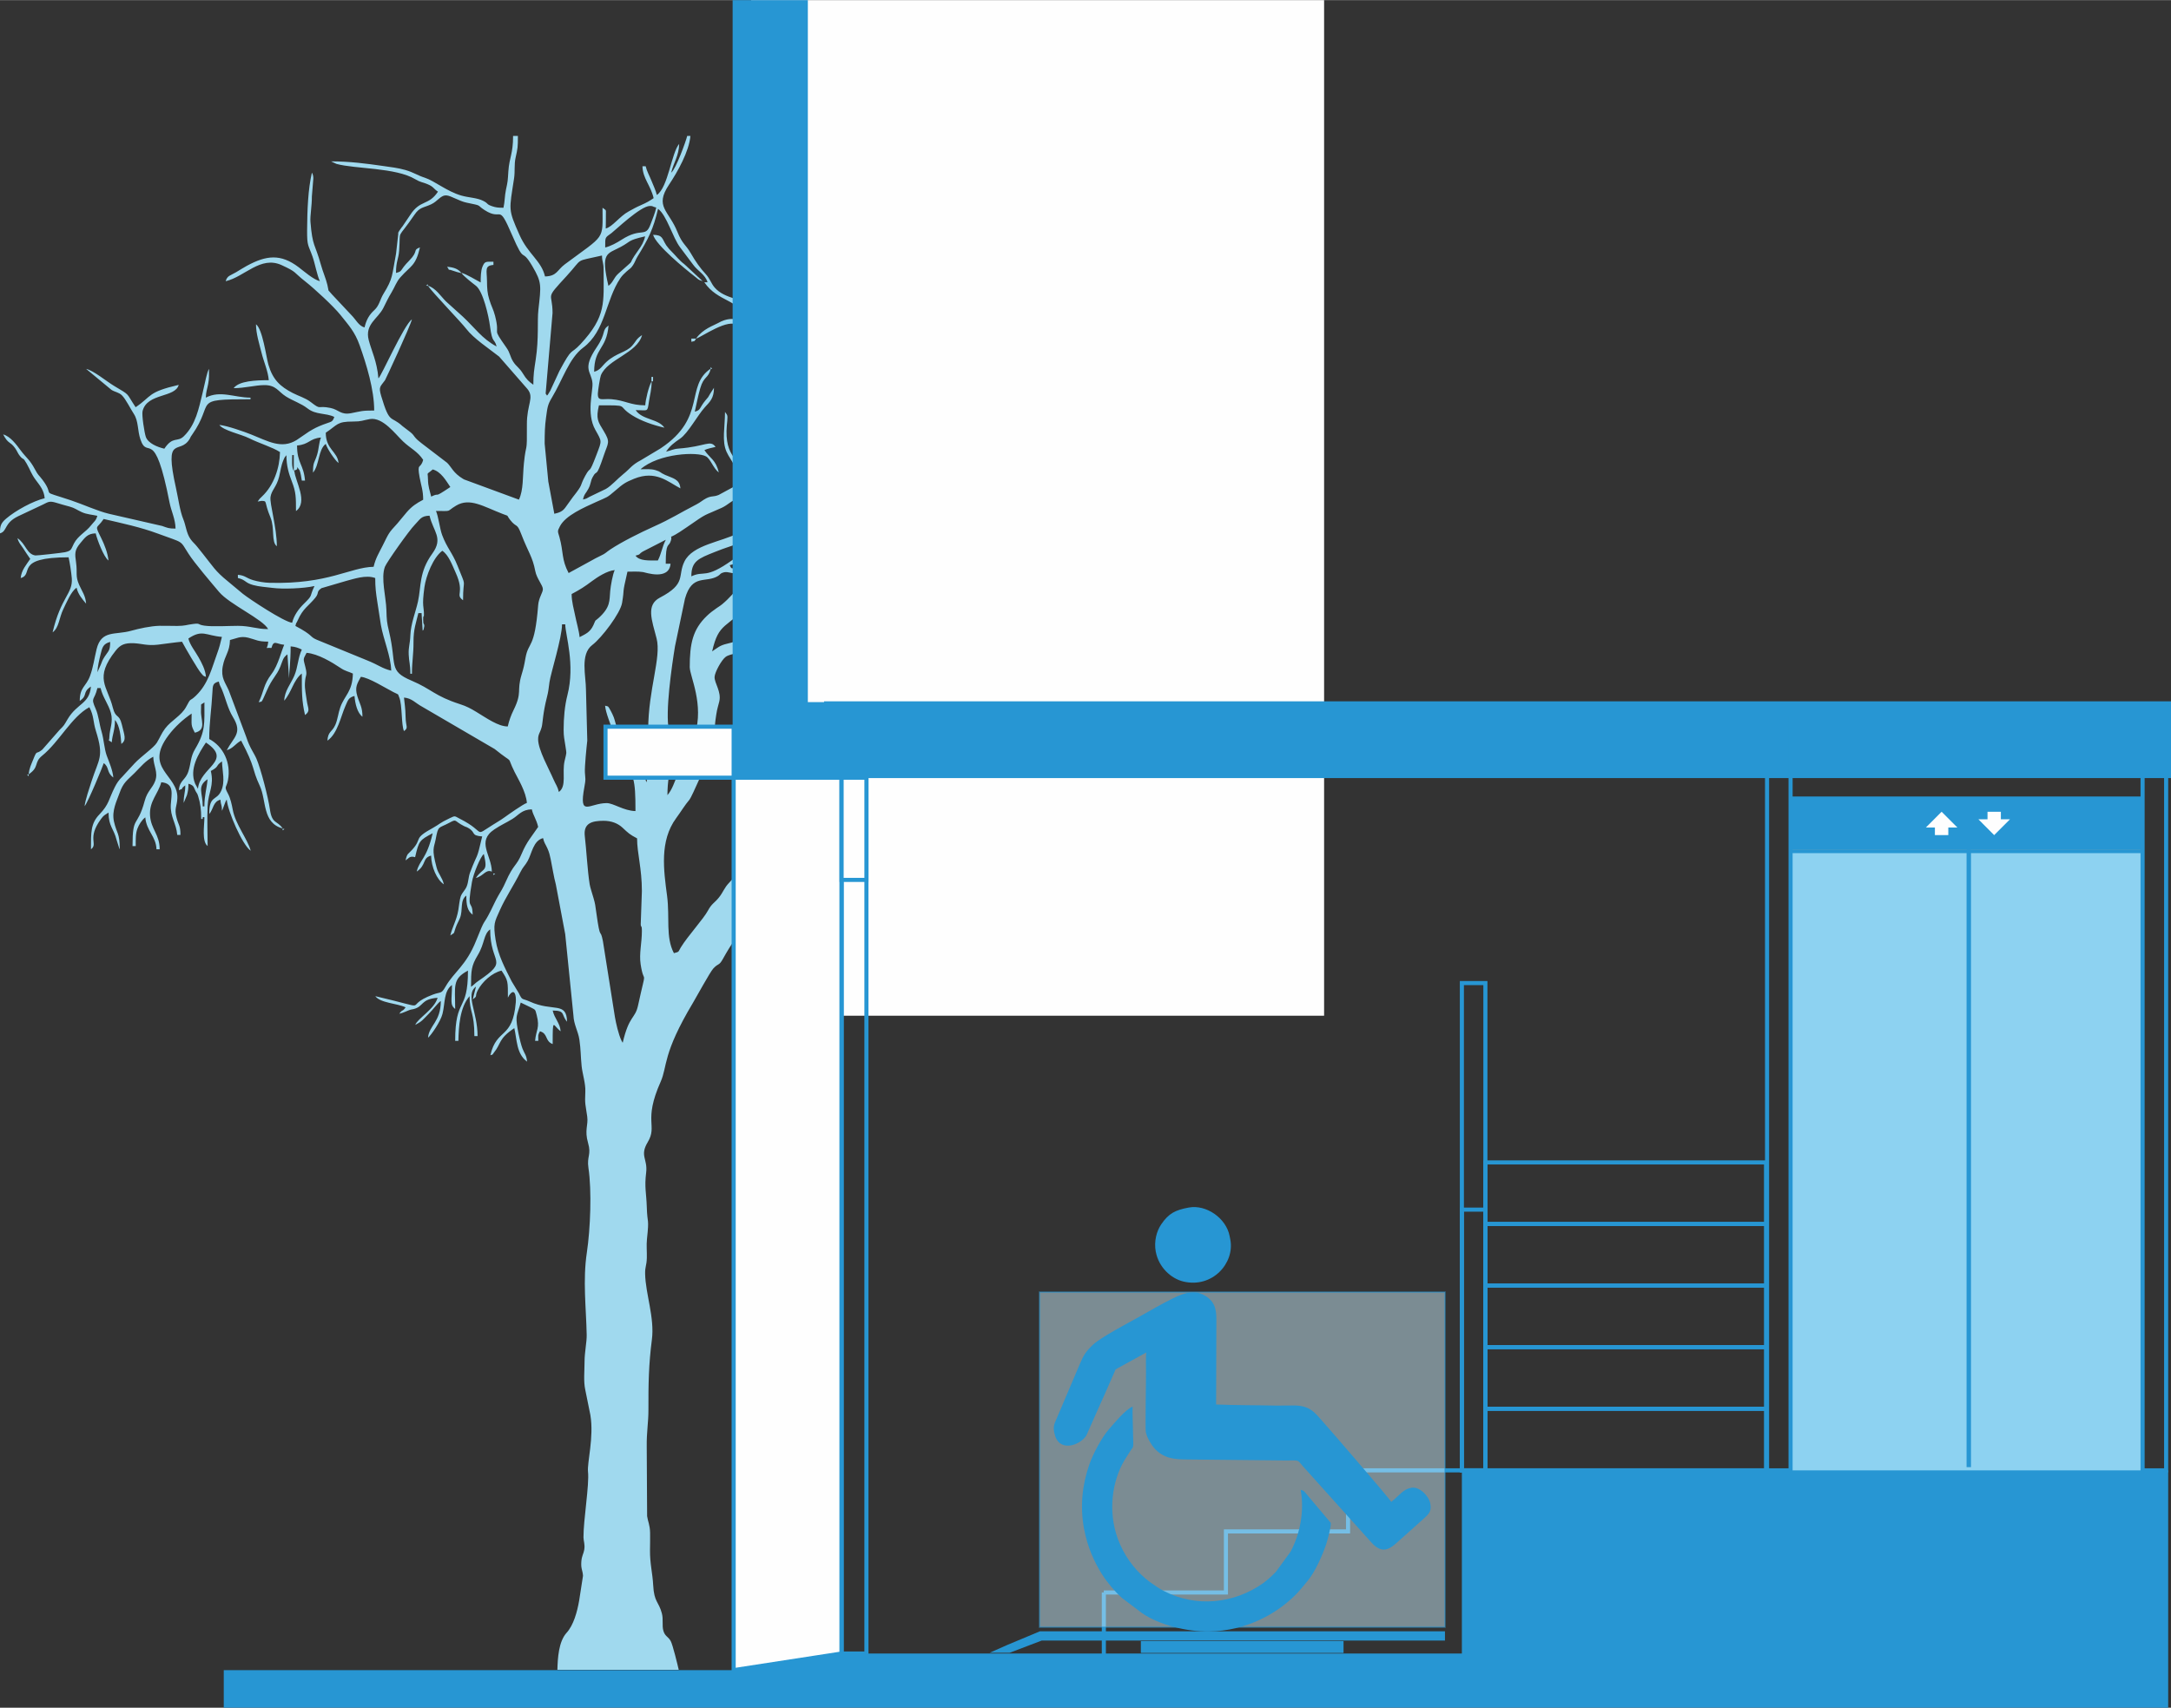 <?xml version="1.0" encoding="UTF-8"?>
<!DOCTYPE svg PUBLIC "-//W3C//DTD SVG 1.1//EN" "http://www.w3.org/Graphics/SVG/1.1/DTD/svg11.dtd">
<!-- Creator: CorelDRAW X5 -->
<svg xmlns="http://www.w3.org/2000/svg" xml:space="preserve" width="1252px" height="985px" style="shape-rendering:geometricPrecision; text-rendering:geometricPrecision; image-rendering:optimizeQuality; fill-rule:evenodd; clip-rule:evenodd"
viewBox="0 0 44689 35153"
 xmlns:xlink="http://www.w3.org/1999/xlink">
 <rect x="0" y="0" width="44689" height="35153" fill="#333333" stroke="none"/>
 <defs>
  <style type="text/css">
   <![CDATA[
    .str2 {stroke:#2796D3;stroke-width:32.127;stroke-opacity:0.49}
    .str1 {stroke:#2796D3;stroke-width:32.127}
    .str0 {stroke:#2796D3;stroke-width:84.323}
    .fil2 {fill:none}
    .fil1 {fill:#FEFEFE}
    .fil3 {fill:#2796D3}
    .fil4 {fill:#8DD2F1}
    .fil0 {fill:#A0D9EE}
    .fil5 {fill:#C6E9F8;fill-opacity:0.49}
   ]]>
  </style>
 </defs>
 <g id="Capa_x0020_1">
  <g id="_242273336">
   <g>
    <path class="fil0" d="M9795 20312l0 0zm-99 0c0,-338 5,-429 138,-651 149,-248 116,-430 256,-532 0,741 410,618 -248,1066 -72,49 -78,71 -146,117zm2728 -3418c163,0 295,54 387,139 126,117 146,140 303,223 0,304 99,616 99,1085l-22 632c-9,158 22,28 22,190 0,247 -59,462 -26,683 73,486 134,-11 -53,850 -61,281 -183,198 -316,768l-24 -42c-63,-130 -114,-362 -136,-488l-247 -1561c-60,-305 -49,38 -136,-587 -21,-148 -21,-177 -58,-303 -25,-86 -70,-222 -79,-282 -45,-276 -69,-734 -100,-989 -32,-267 144,-318 388,-318zm3681 296c334,-631 104,-577 723,-526 -122,181 -117,40 -353,271 -62,60 -304,237 -370,255zm-11898 -592l-33 0c0,-287 -125,-409 99,-559 -16,191 -66,331 -66,559zm-132 -362l-58 -106c-126,-300 68,-617 222,-847 565,378 -127,509 -164,953zm18636 -953c0,-216 23,-289 230,-427 53,199 427,277 197,756 -74,-49 -121,-102 -211,-151 -100,-54 -216,-52 -216,-178zm-4733 887c42,-62 779,-683 907,-770 195,-133 346,-293 577,-475 388,-307 149,-203 466,-389 278,-163 81,-62 518,-172 35,-9 123,-24 138,-26 220,-33 463,-42 610,-81 201,-53 320,-123 484,53 70,75 50,87 131,198 111,153 235,196 278,379 -160,77 -330,78 -546,112 -167,26 -650,250 -841,342 -45,22 -65,27 -114,50l-471 220c-191,122 -143,169 -437,220l-569 122c-184,34 -367,80 -543,115 -165,33 -419,98 -589,101zm-16105 -2038l18 -71 -18 71zm19885 -99c62,-93 119,-118 183,-211 146,-211 259,-445 573,-611 61,115 493,978 493,1052 0,145 -115,407 -174,516 -137,254 -220,96 -220,503 -190,-101 -139,-131 -296,-427 109,-29 365,-285 394,-394 -147,98 -249,311 -460,329 -53,-227 -317,-424 -493,-756zm-10156 986c0,145 17,199 36,328 28,191 27,124 -16,315 -56,245 48,517 -118,639 -26,-113 -62,-148 -108,-254 -96,-223 -319,-613 -319,-831 0,-112 42,-131 74,-254 22,-84 21,-276 108,-615 32,-123 33,-177 52,-309 26,-185 258,-910 258,-1188l66 0c5,231 207,824 45,1458 -55,215 -78,464 -78,711zm-9597 -1183l-18 71 18 -71zm14462 2366c0,-347 209,-386 366,-817 262,-721 394,-562 629,-818 65,-71 106,-165 174,-221 79,-66 400,-152 504,-187l1082 -365c188,-52 343,-124 599,-124 -170,728 144,346 -352,766 -75,63 -128,126 -198,196 -87,88 -97,94 -200,162 -132,88 -201,187 -414,342 -89,64 -165,92 -240,154 -82,68 -94,97 -192,170 -193,144 -505,350 -634,516 -347,442 -462,247 -855,297 -91,12 -267,87 -267,-72zm-14462 -2366c3,-114 40,-265 64,-363 36,-148 52,-222 199,-261 0,192 -41,186 -118,309 -41,65 -52,97 -74,156l-71 159zm296 -657l10 10c-1,-1 -13,-7 -10,-10zm17847 920c-289,0 -138,-430 -73,-500 74,-81 134,-68 255,-107 81,-26 187,-67 256,-105 317,-172 426,-183 791,-261 118,-25 220,-3 340,-21 115,-17 429,-147 566,41 -178,48 -472,422 -600,551 -322,326 -380,161 -853,298 -146,42 -187,24 -347,48 -117,17 -173,57 -337,57zm-12424 -2202c0,197 15,307 42,484l75 484c54,306 205,640 212,938 -192,-45 -250,-114 -507,-216l-1025 -420c-157,-66 -59,-83 -440,-284 34,-127 -2,-1 48,-116 108,-247 223,-294 360,-462 90,-110 13,-121 129,-200l508 -149c150,-38 408,-132 599,-59zm4207 1216c-10,-121 -68,-320 -90,-435 -30,-153 -74,-291 -74,-452 173,-91 269,-153 422,-268 106,-79 309,-212 465,-225 -42,88 -83,321 -93,432 -18,194 10,329 -236,552 -105,95 -43,6 -111,152 -68,144 -155,177 -282,244zm9137 -1742l10 10c-1,-1 -13,-7 -10,-10zm-7362 -263c-77,145 -91,288 -164,427 -190,0 -379,13 -460,-99 119,-32 53,-23 147,-83l478 -245zm0 0l0 0zm-4733 -592c352,0 198,21 416,-110 282,-169 558,17 966,174 140,54 57,5 145,118 139,178 135,47 230,295 145,378 231,459 289,762 30,155 156,291 156,370 0,72 -85,176 -97,330 -73,925 -199,736 -261,1087 -28,158 -38,203 -81,346 -103,341 19,355 -163,724 -55,112 -92,215 -121,340 -199,0 -437,-173 -651,-302 -115,-70 -201,-115 -335,-158 -522,-168 -578,-307 -996,-484 -485,-205 -295,-317 -463,-1016 -44,-182 -47,-230 -53,-440 -7,-262 -118,-654 -31,-886 34,-92 502,-753 614,-865 108,-108 125,-184 305,-188 76,328 290,459 57,780 -277,382 -226,673 -295,987 -47,215 -148,454 -157,698 -6,176 -41,234 -34,393 6,150 34,202 34,396l33 0c0,-257 33,-387 32,-658 -1,-262 53,-391 100,-591l66 0 22 362c15,-8 19,-27 20,-23l14 -70c0,-70 -23,-12 -23,-139 0,-148 15,14 16,-98 2,-169 -47,-157 10,-566 32,-231 182,-613 368,-749 129,86 201,287 274,449 198,436 -20,443 153,570 0,-505 84,-213 -113,-709 -109,-275 -217,-364 -318,-635 -48,-127 -77,-390 -128,-497zm6212 460c-336,178 -927,235 -1096,580 -147,300 49,455 -505,744 -288,151 -169,455 -69,838 103,394 -172,1051 -172,1880 0,341 3,164 46,350 24,105 -2,137 -10,243 -7,88 4,167 -11,254 -14,85 -48,122 -58,238 -4,-7 -9,-27 -10,-22l-68 -195c-150,-395 -307,-225 -550,-962 -28,-86 -29,-128 -74,-222 -4,-9 -18,-35 -22,-44 -3,-7 -7,-15 -11,-22 -65,-113 -40,-90 -119,-111 13,152 118,391 161,529 75,239 32,326 167,523 266,390 297,435 297,1117 -242,-5 -453,-164 -592,-164 -357,0 -577,305 -460,-329 33,-180 20,-152 11,-301 -7,-124 34,-523 49,-656l-27 -1048c0,-281 -124,-729 129,-920 198,-150 578,-655 614,-865 58,-345 -11,-124 111,-645 106,0 217,-8 321,8 47,7 537,180 566,-172l-99 0c0,-470 63,-328 106,-475 51,-176 -136,47 327,-276 454,-316 324,-219 718,-399 140,-64 205,-161 361,-198 50,214 -33,427 -33,723zm4470 -756l0 0zm-3517 624c49,-102 23,-118 47,-249l150 -770c218,0 347,-87 493,-164 40,482 98,240 -132,558 -55,77 -89,156 -149,245 -85,126 -258,368 -409,380zm-1939 2892c0,179 299,762 104,1386 -168,537 -243,544 -358,826 -56,137 -109,307 -206,418 0,-564 175,-686 30,-1345 -79,-358 59,-1311 126,-1721l205 -978c147,-522 431,-313 682,-469 53,-33 39,-55 120,-74 169,-40 245,188 579,-310 -176,47 -138,230 -362,230 -93,0 -61,-14 -99,-66 130,-30 115,-42 213,-116 164,-124 165,-171 295,-362 71,-103 84,-115 84,-278 -41,47 -12,0 -51,80 -131,264 -185,355 -484,568 -571,408 -576,208 -846,337 0,-312 144,-367 484,-502 466,-186 276,-57 667,-319 0,-157 -97,-588 97,-921 69,-118 333,-196 527,-196l-225 1155c-79,486 -89,554 -308,744l-235 225c-113,129 -231,272 -370,386 -52,43 -67,46 -116,82 -75,54 -133,94 -201,160 -292,280 -353,571 -353,1061zm-5390 -3878c0,-158 -44,-73 99,-197 169,45 274,231 362,362 -386,259 -181,95 -394,197 -29,-124 -66,-206 -66,-362zm-2761 -164c-49,-78 -33,-236 -33,-329l33 0 0 329zm10715 2169c-86,20 -97,30 -164,66 13,-153 81,-154 172,-255 173,-191 458,-575 518,-830 -93,63 -369,518 -534,682 -90,89 -220,198 -271,320 -61,144 -50,337 -148,477 0,-410 131,-657 131,-1019 -107,79 -38,-11 -81,149l-149 607c0,-52 5,-106 -7,-157 -17,-71 -20,-61 -59,-106 0,327 37,461 74,752 27,215 38,128 -78,295l-160 268c-222,0 -215,-34 -374,-53 -67,-8 -440,138 -671,191 -147,34 -189,81 -303,157 141,-607 273,-453 880,-1059 116,-116 111,-172 212,-281 270,-290 269,-266 288,-698 8,-189 69,-223 190,-303 389,-253 208,-112 525,-429 450,-449 423,-143 771,-708 175,-285 221,-277 513,-473 103,-69 202,-127 236,-257 -80,54 -110,96 -203,158 -84,57 -148,102 -238,156 -178,109 -304,168 -403,353 -70,130 -132,231 -253,306 -482,300 -385,300 -546,407 59,-255 355,-575 504,-811 63,-100 42,14 55,-142 -151,101 -112,223 -263,263 0,-175 -30,-184 -33,-329 185,-49 254,-243 409,-347l433 -323c198,-129 238,-217 399,-357 94,-82 346,-277 469,-287 0,473 -73,1010 81,1464 281,831 36,641 -85,1226 -74,357 15,577 -126,860 -112,226 -251,417 -350,669 -81,206 -148,718 -210,842l-203 290c-57,89 -159,212 -233,293 -49,55 -77,84 -117,146 -190,296 -407,430 -585,697 -81,122 -117,209 -196,330 -83,126 -130,185 -200,326 -64,129 -116,231 -175,350 -109,219 -134,541 -280,739 -171,232 -211,443 -324,728 -137,346 -337,701 -587,958 -111,114 -122,193 -216,310 -92,115 -146,121 -225,268 -90,170 -416,525 -558,757 -62,102 -24,88 -143,120 -174,-329 -83,-738 -140,-1174 -70,-531 -160,-1135 187,-1606 98,-133 174,-263 275,-382 45,-53 387,-833 407,-907 24,-87 21,-177 47,-281 104,-407 42,-224 96,-562 21,-135 37,-163 62,-269 47,-202 -100,-374 -97,-504 3,-96 143,-351 228,-414 102,-76 347,-74 501,-157 271,-146 212,-55 507,-25 251,26 311,92 494,163 253,98 308,75 555,70 -124,-169 -418,-71 -559,-263 112,-3 487,-80 570,-120 145,-70 247,-268 318,-406 88,-173 158,-288 339,-385 142,-76 371,-132 417,-306 -193,45 -245,180 -460,230 129,-176 360,-282 390,-563 54,-497 202,-367 234,-752 -5,6 -12,8 -14,18l-244 479c-127,303 40,269 -243,546 -130,128 -297,245 -385,403 -432,770 -335,558 -874,704 -83,22 -236,100 -310,26 -62,-62 -31,2 30,-101 277,-472 140,-456 264,-730 42,-93 61,-195 109,-285 83,-157 95,-66 188,-206zm-394 -2334c62,-264 149,-436 244,-676 49,-123 91,-208 137,-323 306,-775 78,-998 606,-1043 112,-9 140,-24 170,7 47,47 59,315 59,425 0,176 -186,302 -288,403 -54,54 -141,129 -177,184 -51,77 -68,157 -108,254 -97,234 -356,746 -644,770zm592 -2071c-35,-151 -23,-377 18,-573 39,-188 132,-336 146,-511 285,66 460,271 460,592 -112,30 -228,156 -321,238l-303 255zm-4569 -2202c3,149 33,131 33,296 0,671 60,954 -475,1529 -223,239 -154,32 -434,552l-189 408c-88,152 -61,83 -85,75 -21,-45 -6,6 -7,-53l139 -1623c0,-446 -173,-258 290,-761 359,-391 140,-285 729,-422zm4339 1085c0,539 99,508 99,723 0,149 -69,107 -65,592 2,230 -119,649 -188,831l-266 589c-52,93 3,63 -105,92 -63,-272 -420,-500 -531,-850 -80,-251 4,-210 -160,-531 -90,-175 -190,-623 -175,-851 8,-131 42,-131 45,-299 12,-664 335,-485 630,-751 93,-84 244,-309 257,-466 104,28 357,234 443,314 183,170 17,218 17,607zm-2136 -493l0 0zm0 0l-33 -33 33 33zm-263 1118c99,-23 678,-440 855,-263 28,28 21,613 67,820 56,251 155,337 242,744 52,245 312,784 470,976 102,123 108,174 108,385 -176,15 -365,94 -526,131l0 -493c-242,177 59,431 -230,624 -10,-448 -372,-395 -363,-1019 1,-83 10,-145 16,-216 9,-119 1,-109 -47,-178 0,318 -69,595 32,822 46,103 113,180 165,295 53,117 99,196 99,361l-426 231c-114,46 -145,12 -258,70 -74,38 -116,82 -202,126 -348,179 -510,291 -887,460 -258,116 -642,306 -882,465 -95,63 -93,81 -199,130 -91,43 -123,62 -215,113l-446 244c-150,-283 -103,-429 -188,-736 -35,-126 -50,-115 10,-229 116,-221 491,-383 751,-501 233,-105 208,-77 391,-234 148,-127 194,-165 383,-241 447,-180 691,59 954,198 -16,-194 -157,-207 -314,-277 -115,-51 -80,-63 -197,-98 -100,-30 -196,-19 -310,-19 381,-331 1173,-365 1349,-264 95,55 149,247 262,330 -62,-266 -181,-288 -296,-460 65,-31 152,-47 230,-66 -113,-154 -201,-8 -755,34 -123,9 -155,39 -264,64 82,-123 165,-183 290,-269 163,-112 357,-478 507,-643 106,-117 189,-187 189,-403l-77 120c-55,97 -29,56 -95,135 -135,163 -93,203 -223,237 40,-173 62,-304 112,-480 74,-261 168,-196 217,-407 -536,359 -75,1003 -1025,1637 -6,4 -14,9 -20,13l-391 234c-199,105 -217,170 -367,290 -118,95 -241,237 -355,303l-333 160c-72,37 -52,38 -139,58 29,-125 55,-116 110,-219 56,-105 42,-153 88,-240 100,-190 57,68 233,-457 85,-253 139,-258 -6,-496 -118,-194 -162,-248 -97,-527 661,0 348,-5 683,205 186,117 426,200 665,256 -125,-187 -454,-156 -592,-362 264,0 239,51 275,-186 19,-130 54,-231 54,-406 -58,92 -129,391 -131,493 -307,0 -413,-102 -696,-126 -188,-16 -287,53 -280,-120 2,-60 45,-331 62,-372 138,-336 747,-450 848,-828 -130,87 -113,116 -206,221 -120,135 -321,145 -525,329 -90,81 -128,172 -255,205 0,-499 254,-451 296,-953 -151,111 -38,143 -243,447 -313,464 -107,493 -88,741 13,166 -130,623 58,959 138,247 138,216 30,501 -180,473 -108,209 -239,451 -125,232 -22,143 -254,436l-151 210c-57,80 -117,106 -229,132l-124 -665 -75 -780c0,-213 4,-365 28,-533 28,-199 29,-261 118,-408 220,-362 355,-816 644,-1032 467,-348 459,-975 769,-1433 35,-52 81,-96 126,-136 77,-70 82,-54 133,-130 38,-56 56,-116 90,-173 228,-372 328,-569 426,-988 180,132 302,594 455,794l268 357c90,126 250,201 296,361l-66 0c274,409 746,361 774,706 16,197 -123,-77 -493,134 -94,53 -304,117 -446,310zm-4832 -1348c46,69 225,206 297,262 147,113 262,619 289,828 49,380 88,239 137,422 -301,-159 -455,-392 -698,-617l-346 -312c-108,-108 -216,-280 -370,-321 92,137 686,752 789,887 151,198 462,402 677,571l582 667c148,180 -14,309 -11,733 5,650 -14,332 -61,794 -28,276 -7,551 -103,751l-1129 -416c-6,-3 -15,-8 -21,-12 -203,-122 -236,-240 -327,-330l-522 -399c-57,-50 -73,-53 -123,-107 -52,-57 -40,-65 -108,-122l-167 -128c-245,-226 -260,-24 -437,-617 -60,-200 -18,-192 78,-328 12,-17 520,-1108 554,-1254 -170,124 -631,1173 -690,1216 -30,-356 -143,-565 -200,-789 -83,-324 187,-436 300,-657 58,-114 100,-209 170,-323 67,-111 99,-218 182,-311 216,-244 313,-227 403,-616 -159,58 -17,65 -221,272 -215,218 -122,214 -272,254 0,-243 52,-280 65,-461 33,-477 -61,-185 315,-737 109,-160 179,-139 344,-215 139,-64 194,-193 318,-183 90,7 260,117 407,148 346,72 194,37 373,153 379,245 270,-175 568,516 274,636 176,231 415,637 201,341 182,397 126,903 -26,227 13,577 -56,1029 -30,199 -48,291 -48,511 -91,-61 -145,-116 -208,-220 -86,-142 -138,-147 -206,-254 -65,-101 -62,-179 -139,-288 -323,-459 -118,-198 -234,-653 -35,-139 -79,-201 -120,-340 -40,-132 -45,-218 -47,-382 -2,-220 -56,-313 133,-329l0 -66c-157,0 -178,-13 -226,102 -34,83 -37,210 -37,325 -96,-51 -302,-176 -394,-197zm3024 263c-162,-696 -30,-649 252,-800 226,-121 131,-132 504,-219 -27,117 -75,196 -141,287 -282,390 22,93 -409,479 -101,90 -104,179 -206,254zm-66 -789c0,-222 -8,-196 130,-297 70,-51 597,-558 790,-558 75,0 38,11 131,33 -29,124 -69,214 -117,343 -108,292 -182,51 -600,321 -93,60 -223,132 -335,158zm-6409 4601c8,-3 19,-21 22,-13l40 -20c24,-5 -28,-103 55,17 15,22 44,176 47,214l66 0c-28,-338 -164,-353 -164,-723 253,-21 254,-144 493,-164 -41,86 -43,229 -79,349 -54,180 -86,143 -86,374 134,-154 105,-476 263,-592 24,91 188,339 263,394 -20,-238 -263,-278 -263,-624 251,-168 227,-230 559,-230 187,0 188,-23 349,-51 267,-45 523,309 685,462 152,144 295,201 412,377 -55,208 -132,40 -72,366 32,175 72,260 72,456 -139,73 -233,135 -337,255l-194 233c-186,202 -171,192 -302,454 -78,156 -145,258 -187,438 -489,11 -931,361 -2138,330 -115,-3 -239,-25 -340,-54 -150,-44 -162,-98 -316,-111l0 66c164,38 142,98 315,145 128,35 260,40 402,59 204,27 637,13 860,-39 -115,239 -17,168 -222,369 -100,98 -203,236 -238,387 -164,-14 -885,-492 -1015,-596 -114,-91 -190,-162 -305,-254 -269,-217 -309,-309 -517,-568 -46,-57 -66,-82 -117,-146 -55,-70 -91,-91 -138,-158 -86,-122 -95,-280 -149,-410 -69,-165 -105,-438 -150,-639 -253,-1134 76,-670 281,-1013 34,-57 -2,-12 48,-83 489,-692 -33,-734 1205,-734l0 -33c-328,0 -623,-157 -920,0 3,-120 25,-160 48,-281 22,-117 18,-184 18,-311 -46,73 -77,267 -132,493 -79,321 -140,654 -387,894 -136,132 -222,-11 -401,256 -137,-32 -334,-109 -381,-243 -28,-80 -87,-449 -67,-531 93,-376 672,-270 744,-540 -653,152 -545,231 -887,460 -210,-314 -94,-229 -447,-441 -154,-93 -417,-312 -572,-348l522 432c72,46 152,49 216,113 80,80 177,280 244,381 98,149 74,342 135,523 151,451 285,-310 601,1305 36,181 119,334 123,534 -142,0 -164,-15 -275,-54l-1096 -251c-242,-58 -527,-192 -776,-275 -700,-233 -310,-51 -593,-426 -80,-106 -85,-83 -152,-210 -109,-206 -174,-232 -296,-394 -84,-112 -210,-289 -361,-329 110,208 137,133 245,281 48,67 54,107 100,163 84,102 54,7 139,157 78,137 91,207 188,338 83,112 170,211 183,375 -236,55 -599,253 -795,421 -108,93 -126,150 -126,302 155,-42 78,-207 372,-351l514 -242c111,-57 137,-77 268,-38 113,34 152,46 284,81 103,28 147,68 248,114 105,47 206,49 319,75 -28,103 -67,116 -131,198 -107,137 -267,210 -351,372 -63,122 -46,148 -183,179 -64,14 -580,71 -611,67 -180,-27 -196,-241 -368,-356 25,95 64,130 118,210 28,42 38,58 65,100l80 117c-74,111 -184,232 -197,394 285,-76 -145,-427 986,-427 24,102 57,320 66,431 24,319 -224,383 -395,1114 134,-98 133,-296 218,-472 68,-140 158,-363 275,-448 32,138 117,236 197,329 -14,-169 -82,-248 -142,-384 -85,-191 -34,-242 -65,-463 -26,-182 -32,-255 84,-394 101,-121 151,-202 320,-206 29,126 165,487 263,559 -13,-151 -83,-327 -143,-449 -151,-308 -104,-184 44,-406 386,90 761,169 1113,300 552,205 447,123 635,417 120,188 466,593 628,785 216,256 903,562 1010,765 -245,0 -365,-67 -623,-67 -186,0 -520,21 -689,-4 -162,-24 -69,-55 -236,-34 -149,19 -152,38 -324,40 -120,1 -245,-6 -364,-3 -189,5 -416,56 -587,103 -327,91 -610,-21 -708,377 -48,197 -70,376 -136,554 -82,221 -211,227 -211,512 175,-117 42,-170 230,-296 -30,362 -283,341 -479,671 -78,131 -64,121 -169,225l-353 403c-137,114 -101,-14 -188,206 -36,91 -82,177 -92,302 224,-150 102,-242 276,-382 353,-285 609,-806 973,-999 97,184 72,290 135,490 169,538 62,565 -90,1034 -41,127 -134,400 -143,514 71,-82 384,-843 394,-887 121,89 52,189 197,296 -13,-153 -88,-320 -137,-454 -48,-132 -59,-335 -104,-487 -49,-164 -61,-333 -122,-472 -111,-251 -28,-157 35,-428l66 0c46,196 161,327 212,512 52,188 -27,328 -31,493 -2,115 -46,42 49,112 14,-172 66,-250 66,-460 103,119 120,355 131,493 113,-83 63,-176 9,-404 -54,-226 -126,-109 -184,-342 -110,-447 -396,-603 60,-1176 90,-113 176,-161 376,-151 171,9 268,55 490,30 130,-15 364,-50 498,-61 56,107 334,588 398,654 47,49 20,42 95,69 -12,-149 -89,-290 -154,-405 -68,-121 -178,-255 -208,-384 289,-193 354,-61 690,-33 -27,117 -57,232 -95,333 -116,314 -180,625 -439,876 -141,137 -93,22 -200,227 -99,187 -307,280 -436,451 -75,100 -104,185 -169,291 -66,107 -327,283 -460,427l-252 274c-70,68 -111,129 -152,210 -132,259 -114,353 -320,567 -179,186 -172,371 -172,716 153,-112 -89,-218 203,-619 62,-86 75,-81 159,-137 0,286 106,327 164,559l55 175c2,5 6,15 11,22 0,-348 -62,-317 -119,-572 -50,-224 60,-427 114,-583 78,-224 158,-263 309,-414 133,-133 221,-249 386,-337 4,193 105,319 40,498 -57,155 -160,203 -216,410 -155,571 -251,279 -251,932l66 0c0,-144 -4,-256 35,-359 31,-83 94,-182 162,-232 23,281 224,395 230,657l66 0c0,-307 -178,-409 -198,-692 -21,-295 166,-446 231,-688 282,23 207,257 196,461 -14,251 113,384 133,624l66 0c0,-197 -38,-194 -79,-349 -54,-200 9,-237 15,-409 18,-482 -699,-608 -181,-1295 130,-173 303,-330 475,-446 0,237 -20,232 66,394 249,-58 116,-264 127,-462 10,-167 -24,-94 70,-162 0,433 24,599 -191,959 -97,162 -82,279 -137,455 -61,196 -180,179 -198,393 129,-47 4,-5 132,-99 0,167 -33,179 -33,362l68 -162c21,-79 30,-125 30,-233 135,36 102,86 169,187 4,6 14,13 32,72 43,140 62,263 62,464 67,21 -7,-55 66,-33 0,165 -58,501 66,592 0,-264 -13,-562 0,-822 15,-300 138,-413 66,-723 185,-98 87,-101 230,-197 5,202 71,413 -17,607 -97,212 -246,82 -246,477 89,-102 76,-255 230,-296 11,128 30,86 33,230 4,-7 9,-27 10,-23l54 -143c29,-67 8,-27 34,-65 20,240 323,938 493,1052 -65,-244 -312,-536 -370,-846 -19,-102 -46,-233 -99,-331 -87,-161 -31,-110 1,-276 67,-355 -95,-694 -386,-847 0,-335 48,-618 65,-954 8,-154 8,-196 132,-229 22,93 35,93 65,165 80,195 119,390 225,564 205,333 18,412 -126,684 130,-35 178,-135 296,-197 308,581 208,555 384,931 142,306 48,764 471,877 -114,-170 -219,-84 -263,-395 -35,-245 -188,-835 -276,-1039 -55,-127 -138,-222 -210,-447l-359 -956c-71,-166 -169,-261 -126,-498 43,-236 143,-292 149,-544 126,-29 215,-89 378,-47 171,44 188,80 410,80 -15,180 -89,118 66,131 47,-177 99,-79 263,-66 -55,115 -124,420 -258,597 -176,233 -151,343 -268,586 75,-27 41,50 164,-231 120,-275 203,-307 283,-506 51,-126 50,-180 145,-249l33 493c0,-113 33,-327 33,-657 101,8 158,31 230,66 -81,170 -79,360 -154,537 -71,166 -203,315 -208,515 72,-83 125,-194 171,-290 43,-91 107,-207 191,-269 0,366 -3,559 66,855 118,-87 57,-138 36,-298 -17,-132 -44,-229 -38,-358 9,-199 58,-137 8,-337 -43,-174 -50,-145 26,-288 237,20 520,192 704,315 96,64 156,68 249,112 -8,374 -170,445 -259,694 -42,116 -55,254 -101,359 -70,160 -149,127 -165,328 211,-141 281,-513 371,-713 55,-122 61,-173 187,-207 14,163 59,350 164,427 0,-201 -57,-263 -105,-422 -57,-187 -2,-259 72,-399 166,14 511,234 671,315 125,64 82,21 120,110 63,150 40,573 97,692 99,-72 36,-85 33,-294 -3,-187 -21,-256 -33,-396 165,14 233,113 372,187l1494 872c438,353 220,89 412,475 70,141 233,401 252,635 -70,19 -387,243 -460,296 -82,59 -146,95 -240,154 -412,257 -122,158 -680,-124 -114,-58 -89,-68 -208,-12 -214,101 -219,130 -336,194 -432,237 -217,210 -435,453 -90,100 -103,68 -139,222 73,-49 78,-82 160,-75l37 9c79,-339 89,-349 362,-493 -125,537 -272,547 -329,789 205,-137 110,-279 296,-329 5,237 118,495 263,592 -34,-146 -115,-213 -149,-344 -107,-401 -55,-397 -20,-581 56,-296 51,-218 282,-343 161,-86 88,-39 299,67 53,27 38,10 91,41 165,94 42,154 286,174 -124,534 -83,301 -248,738 -39,102 -31,191 -71,291 -33,81 -93,124 -123,205 -22,61 -38,213 -49,279 -36,216 -124,347 -165,525 108,-72 61,-26 108,-155 30,-85 60,-129 91,-205 65,-163 -5,-362 130,-461 0,191 21,313 131,394 -8,-347 -128,-20 -15,-672 29,-168 175,-526 245,-577 91,389 -10,263 -164,493 166,-44 200,-185 329,-131 -8,-347 -322,-619 51,-869 140,-94 244,-136 375,-217 128,-79 188,-191 396,-196 32,136 94,200 131,362 -129,193 -236,304 -338,550 -113,271 -163,202 -333,587 -57,129 -90,177 -149,278 -57,99 -98,194 -154,306 -178,353 -96,100 -302,618 -208,522 -456,643 -630,948 -91,159 -91,101 -262,165 -675,255 74,325 -1184,32 106,144 449,146 624,230 -77,105 -55,27 -131,132 92,-21 126,-46 193,-70 8,-3 16,-6 24,-9 8,-3 17,-5 26,-7l55 -11c213,-56 139,-203 491,-232 -63,235 -412,425 -460,559 146,-77 157,-108 271,-222 104,-103 191,-229 255,-271 0,432 -242,502 -263,756 60,-44 260,-336 298,-491 56,-226 24,-468 195,-594 0,311 -49,409 66,493 0,-472 -65,-615 263,-789 0,873 -263,533 -263,1446l66 0c6,-292 29,-689 230,-920 0,346 99,320 99,822l66 0c0,-502 -259,-853 -33,-1019 -21,90 -45,173 -66,263 116,-85 29,-46 105,-191 91,-172 292,-356 487,-401 139,207 131,226 131,559 5,-7 10,-29 12,-24 2,5 9,-19 12,-23 112,-165 150,-4 139,138 -64,777 -391,520 -524,1092 78,-28 26,3 75,-56 152,-186 85,-279 418,-502 56,242 42,528 263,690 -11,-132 -54,-165 -94,-267 -47,-118 -136,-515 -122,-642 11,-102 63,-211 85,-307 65,34 138,63 200,96 108,58 96,34 130,166 68,264 -15,298 -34,526l66 0c0,-134 -11,-106 33,-197 171,46 99,203 263,263 0,-577 5,-379 164,-263 -15,-178 -125,-257 -164,-427 269,0 170,86 296,230 -9,-424 -288,-196 -768,-415 -163,-74 -148,-13 -224,-171l-149 -246c-134,-265 -282,-542 -330,-854 -51,-331 -25,-359 90,-615 119,-266 285,-507 415,-768 66,-132 93,-131 155,-240 88,-158 113,-417 317,-471 25,106 45,114 88,208 39,84 52,148 69,227 37,182 62,354 106,519l193 1023 169 1672c8,193 97,324 123,501 30,203 25,336 46,546 16,154 84,361 76,521 -13,273 4,262 39,515 25,181 -60,274 17,542 72,247 -28,275 8,515 71,471 40,1256 -32,1738 -87,579 -15,1137 -4,1700 3,152 -44,356 -44,553 0,186 -24,403 15,579l105 519c76,456 -69,980 -49,1165 30,268 -96,999 -93,1353 1,79 34,140 16,253 -14,85 -51,124 -60,241 -12,161 26,171 34,297l-79 509c-40,232 -116,508 -258,663 -165,181 -184,524 -190,763l2498 0c-27,-116 -123,-513 -165,-591 -53,-97 -116,-93 -151,-211 -33,-114 3,-232 -32,-362 -65,-244 -160,-227 -178,-577 -14,-259 -68,-436 -66,-723 1,-119 5,-245 2,-363 -4,-158 -45,-224 -61,-336l-8 -1436c-4,-299 36,-496 35,-757 -2,-511 5,-937 71,-1441 59,-450 -131,-943 -139,-1354 -3,-156 30,-161 35,-327 4,-130 -11,-262 3,-391 49,-454 7,-290 -4,-662 -8,-280 -51,-398 -13,-705 35,-283 -137,-343 31,-624 211,-351 -98,-424 267,-1245 144,-322 31,-567 669,-1632 66,-109 347,-627 416,-701 110,-118 114,-48 197,-197 362,-651 419,-520 636,-909l326 -430c124,-173 246,-226 388,-368l547 -604c70,-90 122,-124 188,-206l366 -423c173,-212 237,-154 536,-220 77,-17 555,-167 605,-118 67,67 13,588 460,887 -38,162 -112,206 -175,351 -144,334 -207,642 -446,935 -79,97 -90,48 -102,193l191 -171c3,290 -191,462 -191,828 69,-80 88,-172 99,-296 100,73 76,214 252,570 22,43 24,54 44,88l66 98c-17,-202 -378,-678 -230,-986 78,57 126,150 176,251 50,99 74,217 153,275 -15,-178 -129,-356 -199,-492 -163,-318 88,-702 210,-1074 73,-224 209,-312 251,-472 98,52 225,140 329,164 0,340 3,452 66,723 -140,33 -327,132 -362,263 126,-67 263,-184 427,-197 44,188 236,456 195,785 -13,101 -73,258 -109,385 -48,168 -117,229 -151,375 132,-88 175,-263 259,-464 189,-452 29,-746 -128,-1113 -58,-135 -98,-426 -98,-625 163,78 361,103 535,188 164,80 274,222 484,240 -348,-302 -250,-175 -526,-361 -424,-286 -434,-41 -1093,-714 -171,-174 -221,-368 -221,-699 103,-9 244,-35 329,-65l333 -94c238,-76 340,-220 646,-130 177,52 98,88 248,181 478,294 271,164 516,536 52,80 311,268 228,853 -14,96 -189,308 -315,539 -133,243 -588,928 -603,1106 98,-72 165,-283 258,-399 128,-159 200,-322 301,-389l0 493c136,-214 8,-557 94,-728 41,-82 41,-4 150,-278 56,-140 75,-170 184,-243 108,463 159,1051 197,1512l20 -46c151,-444 -48,-878 -77,-1113 -14,-113 -6,-191 -26,-303 -22,-126 -59,-206 -73,-288 -18,-105 0,-211 -12,-317 -11,-106 -52,-182 -62,-300l132 0c0,150 18,223 -33,329 125,-34 73,-3 114,-116 21,-57 38,-158 50,-213 179,0 251,-14 390,37 81,30 71,37 172,58 91,19 114,18 193,37 29,125 50,1158 296,1512 0,-395 -165,-362 -163,-1053 0,-191 -34,-228 -34,-393 269,142 165,107 353,304 125,131 170,263 304,353 -16,-192 -450,-652 -616,-764 -95,-64 -80,-66 -205,-91 -174,-35 -325,-111 -464,-127 -728,-87 -345,123 -810,-340 -52,-51 -81,-80 -132,-131 -89,-89 -61,-66 -127,-169 -157,-243 -236,24 -308,-284 184,-43 287,-169 489,-234 401,-129 589,-307 755,-362 90,-30 177,-40 278,-83 161,-68 350,-203 548,-208 218,207 249,462 152,842 -20,77 -32,147 -53,210 -30,91 -56,115 -99,197 -68,127 -128,237 -164,395 186,-124 198,-439 362,-559l0 394c-95,25 -44,9 -99,65l-229 297c174,-47 -3,-51 362,-296 4,199 -21,96 66,131 0,-255 -34,-251 132,-362 0,215 33,319 33,559 119,-172 67,-746 66,-986 -3,-517 -11,-458 427,-164 -4,188 -66,347 -66,559 60,-94 71,-275 99,-394 4,7 10,10 11,22 6,45 110,199 41,655 -34,227 -19,494 -19,737 5,-6 11,-25 13,-20l41 -91c40,-157 45,-1021 45,-1171 85,123 66,204 66,362 79,25 -19,-173 150,78 3,5 9,14 14,21 -9,-103 -39,-215 -63,-299 -42,-148 -36,-172 -36,-358 223,0 296,108 455,-38 91,-83 204,-223 235,-356 -183,122 -142,338 -427,362 75,-141 -9,-60 99,-99 -20,-238 -220,-418 -313,-607l-198 -493c-18,-54 -31,-151 -41,-189 -33,-137 -77,-194 -127,-333 -26,-72 -44,-106 -62,-168 -22,-75 -26,-127 -44,-186 -29,-93 -96,-232 -137,-324 -49,-111 -100,-200 -164,-296 154,13 286,77 432,94 955,108 365,66 848,204 129,37 320,31 495,31l0 -66c-599,0 -558,-90 -809,-177 -243,-84 -629,-86 -835,-184 49,-67 218,-162 300,-193 182,-71 202,-33 358,-168l-493 131c34,-126 59,-88 165,-164 166,-119 2,-71 260,-233 190,-119 111,-140 361,-165 330,-34 744,-237 891,-457 -251,67 -342,362 -1085,362 72,-107 94,-136 144,-283 192,-562 415,-371 415,-900 -116,85 -53,260 -427,690 -37,-449 -3,-143 0,-394 2,-140 -20,-304 -99,-395l-31 988c-11,187 11,73 -71,192 -280,411 -353,377 -646,669 -123,123 -154,135 -368,158 -169,18 -258,82 -431,95 -211,16 -335,-19 -492,-32 91,-124 292,-163 443,-247l202 -127c307,-223 76,-930 544,-1231 147,-94 295,-165 423,-267 93,-74 90,-103 171,-191l510 -542c150,-149 219,-210 337,-386 -144,38 -281,232 -386,337 -240,238 -860,978 -1257,1011 0,-338 -304,-848 -493,-986 15,175 162,294 230,460 36,88 48,174 89,273 127,313 87,289 -8,564 -41,119 -35,169 -56,305 -18,118 -98,475 -188,535 -68,45 -138,47 -244,118 -325,216 -843,502 -1227,581 -195,40 -371,140 -567,156 0,-262 20,-743 158,-926 187,-247 292,-194 606,-512 359,-362 396,-261 608,-477 317,-322 548,-113 731,-386 -136,11 -121,39 -251,78 -70,21 -206,48 -275,54 138,-261 255,-434 164,-822 -134,211 29,368 -210,677 -86,110 -117,127 -203,257 -76,115 -114,170 -277,183 54,-102 106,-134 131,-230 -117,78 -72,118 -230,131 -8,-92 -105,-453 -197,-559 0,265 252,629 82,838 -79,97 -441,396 -577,475 -215,125 -157,206 -392,331 0,374 -99,792 -99,986 -101,24 -130,52 -243,86 -318,94 -351,74 -821,231 -199,66 -937,330 -1072,341 79,-117 124,-115 198,-262 89,-177 70,-132 189,-272 113,-133 56,-173 87,-373 53,-345 172,-752 338,-1043 68,-119 94,-173 158,-303 99,-202 16,-127 93,-367 57,-176 72,-158 195,-265 347,-305 212,3 711,-669 164,-221 151,-382 400,-520 236,-132 377,-239 624,-297 -180,-115 -805,298 -864,352 -113,104 -84,163 -188,239 0,-204 98,-404 123,-600 41,-322 11,-374 140,-616 -72,26 -53,17 -94,71 -73,96 -103,291 -103,422l-33 0c0,-307 8,-542 66,-789 -78,57 -98,149 -119,276 -96,576 27,985 -200,1444 -44,88 -119,165 -172,256 -111,191 -49,92 -242,185 -112,54 -121,104 -254,174 6,-274 212,-484 231,-758 22,-319 -151,-553 -217,-801 -99,-371 3,-415 144,-782 125,-324 420,-155 598,-421 -155,41 -199,145 -427,164 48,-181 215,-181 263,-362 -259,173 -456,420 -581,700 -32,72 -35,75 -76,121l0 -756c221,-148 455,-259 756,-329 50,48 55,33 66,132 118,-62 74,-59 197,-33 31,134 99,792 99,920 131,-96 48,-243 35,-396 -13,-155 -2,-364 -2,-524 212,18 314,237 482,340 180,111 355,188 537,284 -67,-250 -659,-351 -723,-592 120,3 167,32 276,53 112,21 199,6 312,17 236,23 290,94 596,94 -77,-67 -74,-48 -214,-81 -557,-133 -1294,-313 -1856,-313 0,-113 -14,-244 17,-345 48,-157 83,-94 204,-190 129,-101 207,-307 345,-444 174,-174 614,-638 716,-829 -167,45 -147,177 -305,319 -65,58 -91,62 -164,132l-475 478c-110,138 -18,127 -305,320 0,-319 -56,-970 43,-1206 146,-345 628,-142 975,-142 -57,-36 -180,-62 -249,-79 -175,-44 -403,-89 -587,-34 -132,39 -115,79 -215,146 0,-339 -79,-818 -263,-953 16,187 107,294 130,495 25,222 34,366 34,623 -85,-20 -334,-182 -494,-262 -295,-148 -186,-301 -360,-428l0 362 99 -66c85,319 505,248 707,575 83,135 55,619 51,808 -4,236 -103,230 -235,620 -52,152 -27,195 -227,200 -7,-84 -12,-96 -25,-172 -30,-167 38,-76 -73,-157l0 427c-141,94 -209,133 -337,255 -127,120 -237,147 -373,251l-703 546c43,-511 679,-689 619,-1140 -22,-163 -93,-338 -93,-536 115,-31 74,-12 131,-99 -133,35 -50,69 -131,33l0 -296c391,-262 365,-407 479,-803 37,-128 77,-215 80,-347 -192,221 -177,917 -559,1019 -47,-564 45,-313 118,-736 50,-289 46,-579 46,-907l-33 0c0,214 -49,364 -69,589 -22,245 -82,363 -129,562 -145,-106 -181,-699 -207,-877l-53 -736c-9,-176 37,-150 -68,-228 0,363 0,673 47,1005l118 967c-94,-50 -147,-104 -263,-131 0,-203 91,-383 131,-559 -196,132 -104,271 -263,329 -82,-171 19,-77 -124,-237 -109,-122 -73,-108 -73,-321 -33,44 -33,-69 -33,99l-66 0 -149 -706c-25,-168 19,-141 -81,-215 2,83 29,341 46,447 24,153 74,296 86,440 -126,-34 -369,-200 -392,-331 -33,-187 31,-497 31,-721 -34,48 -54,95 -63,167l-34 426c-20,126 34,94 -100,130l0 66c86,35 128,56 -25,304 -244,394 -679,298 -764,617 -180,-15 -68,-45 -255,-106 -142,-47 -293,-103 -398,-226 -73,-85 -94,-180 -184,-277 -113,-121 -213,-265 -302,-421 -110,-191 -177,-191 -279,-445 -178,-444 -477,-517 -174,-972 177,-264 415,-689 441,-1005l-66 0c-24,105 -235,688 -329,756 48,-205 159,-347 164,-592 -159,183 -227,896 -460,1052 -22,-93 -69,-190 -108,-287 -44,-110 -99,-204 -122,-305l-66 0c6,252 168,391 230,657 -91,61 -138,90 -254,141 -117,51 -152,74 -261,133 -185,100 -333,318 -471,351 0,-75 5,-160 3,-233 -4,-170 24,-126 -69,-194 0,681 66,537 -776,1164 -160,119 -161,244 -408,250 -76,-327 -349,-457 -525,-855 -240,-539 -212,-503 -112,-1163 23,-153 -1,-284 32,-429 43,-194 47,-210 47,-446l-99 0c0,373 -77,439 -97,725 -14,208 -10,200 -49,379 -29,134 -23,250 -52,375 -105,0 -157,-5 -232,-31 -133,-46 -62,-48 -185,-111 -127,-65 -297,-65 -450,-109 -297,-85 -551,-302 -751,-367 -158,-51 -235,-112 -400,-159 -162,-46 -297,-59 -474,-85 -329,-47 -672,-93 -1058,-93l112 52c384,106 1220,73 1623,316 110,66 138,54 257,104 124,53 112,87 210,152 -198,296 -363,157 -572,480l-159 235c-4,5 -11,13 -15,18l-54 77c-50,117 -3,-44 -20,79l-43 385c-87,457 -59,504 -258,827 -74,120 -85,242 -189,337 -105,96 -164,197 -202,357 -122,-33 -176,-161 -271,-255l-398 -424c-111,-136 -52,-19 -96,-199 -35,-144 -86,-245 -136,-423 -118,-425 -171,-357 -212,-874 -10,-120 31,-332 29,-520l30 -367c1,-27 -2,-82 -29,-125 -80,342 -96,767 -99,1184 -2,340 25,297 112,545 54,155 92,383 151,506 -138,-37 -320,-199 -436,-287 -373,-284 -669,-245 -1065,-31 -91,49 -134,81 -227,135 -116,68 -180,68 -211,183 392,-91 716,-530 1152,-331 325,149 236,141 486,336 186,146 580,509 724,689 172,216 296,346 395,624 141,396 300,913 300,1344 -266,0 -265,15 -475,55 -217,41 -250,-72 -426,-108 -284,-58 -178,55 -405,-121 -113,-87 -248,-123 -372,-187 -257,-133 -410,-274 -500,-584 -45,-156 -118,-729 -255,-830 0,193 68,402 112,579 48,195 136,384 151,572 -265,0 -612,13 -723,164 223,0 442,-61 626,-63 251,-3 287,132 452,235 154,96 301,136 444,246 175,136 370,87 550,174 -42,117 -56,90 -235,160 -123,48 -179,77 -286,142l-254 173c-311,195 -593,23 -935,-113 -135,-54 -500,-184 -657,-197 87,119 445,189 614,274 209,105 487,186 635,285 -7,323 -125,683 -369,912 -55,52 -52,49 -91,106l81 -14c128,6 41,-1 183,342 91,220 13,506 131,592 0,-392 -151,-875 -130,-1015 20,-141 123,-200 177,-417 30,-122 38,-221 88,-340 27,-64 21,-54 62,-102 0,218 48,376 113,544 85,220 84,320 84,606 256,-187 -15,-612 -33,-822z"/>
    <path class="fil0" d="M14462 5784l-375 -348c-115,-87 -157,-157 -312,-312l-58 -73c-95,-145 -67,-215 -273,-220 56,209 654,701 854,855 76,59 68,72 165,98z"/>
    <path class="fil0" d="M16894 5521c4,-7 11,-25 12,-21l34 -196c17,-101 19,-128 19,-244l-33 0c0,129 -23,58 -33,197 -6,78 0,182 0,263z"/>
    <path class="fil0" d="M9499 5620c-64,-87 -158,-120 -296,-131 81,111 -24,29 117,80 66,24 117,37 179,51z"/>
    <path class="fil0" d="M16762 11865c141,-33 193,-93 263,-197 -119,32 -58,19 -141,89 -91,77 -52,13 -122,108z"/>
    <path class="fil0" d="M17157 11536c66,-49 107,-105 131,-197 -95,64 -101,68 -131,197z"/>
    <path class="fil0" d="M14330 6967l-99 0 0 66c96,-23 47,4 99,-66z"/>
    <path class="fil0" d="M13410 7855c33,-44 33,69 33,-99l-33 0 0 99z"/>
    <path class="fil0" d="M18274 5784c34,-36 33,58 33,-99 -34,36 -33,-58 -33,99z"/>
    <path class="fil0" d="M24191 9893c97,-26 40,31 66,-66l-66 66z"/>
    <polygon class="fil0" points="8809,5883 8809,5850 8770,5877 "/>
    <polygon class="fil0" points="592,15940 559,15940 586,15979 "/>
    <polygon class="fil0" points="10156,17978 10156,18011 10194,17983 "/>
    <polygon class="fil0" points="14626,7592 14659,7592 14632,7553 "/>
    <polygon class="fil0" points="22613,16861 22580,16861 22608,16899 "/>
    <polygon class="fil0" points="24092,15414 24125,15414 24097,15376 "/>
    <polygon class="fil0" points="19359,8085 19392,8085 19365,8047 "/>
    <polygon class="fil0" points="5818,17058 5818,17091 5856,17063 "/>
    <polygon class="fil0" points="14495,5817 14462,5784 "/>
    <polygon class="fil0" points="8513,6507 8551,6443 "/>
    <polygon class="fil0" points="8480,6573 8513,6507 "/>
    <polygon class="fil0" points="17157,11536 17124,11569 "/>
    <polygon class="fil0" points="17124,11569 17091,11602 "/>
    <polygon class="fil0" points="17091,11602 17058,11635 "/>
    <polygon class="fil0" points="17058,11635 17025,11667 "/>
    <polygon class="fil0" points="23500,16466 23518,16537 "/>
    <polygon class="fil0" points="10156,17978 10123,17945 "/>
    <polygon class="fil0" points="18209,19490 18171,19554 "/>
   </g>
   <polygon class="fil1" points="27256,20907 15463,20907 15463,0 27256,0 "/>
   <polygon class="fil2 str0" points="36353,23927 30576,23927 30576,25194 36353,25194 "/>
   <polygon class="fil2 str0" points="36353,25194 30576,25194 30576,26462 36353,26462 "/>
   <polygon class="fil2 str0" points="36353,26462 30576,26462 30576,27730 36353,27730 "/>
   <polygon class="fil2 str0" points="36353,27730 30576,27730 30576,28998 36353,28998 "/>
   <polygon class="fil2 str0" points="36353,28998 30576,28998 30576,30266 36353,30266 "/>
   <polygon class="fil3 str1" points="44673,15999 16979,15999 16979,14451 44673,14451 "/>
   <polygon class="fil4" points="36858,30613 36858,17485 44104,17485 44104,30613 "/>
   <polygon class="fil3" points="40572,17485 40481,17485 40481,30200 40572,30200 "/>
   <polygon class="fil3" points="44104,17485 40572,17485 40572,17485 36858,17485 36858,17560 40572,17560 40572,17560 44104,17560 "/>
   <polygon class="fil3" points="36858,17485 44104,17485 44104,16394 36858,16394 "/>
   <g>
    <polygon class="fil1" points="39967,16708 40292,17033 40105,17033 40105,17189 39829,17189 39829,17033 39643,17033 "/>
    <polygon class="fil1" points="41049,17189 41374,16864 41187,16864 41187,16708 40912,16708 40912,16864 40725,16864 "/>
   </g>
   <polygon class="fil2 str0" points="36374,14697 36858,14697 36858,30266 36374,30266 "/>
   <polygon class="fil2 str0" points="44104,14697 44589,14697 44589,30266 44104,30266 "/>
   <polygon class="fil2 str0" points="30092,20235 30576,20235 30576,30266 30092,30266 "/>
   <polygon class="fil2 str0" points="30092,24899 30576,24899 30576,30266 30092,30266 "/>
   <polygon class="fil1 str0" points="15102,34379 17324,34037 17324,16007 15102,16007 "/>
   <polygon class="fil2 str0" points="17324,34037 17835,34037 17835,16007 17324,16007 "/>
   <polygon class="fil1 str0" points="17324,16007 17835,16007 17835,18111 17324,18111 "/>
   <polygon class="fil3" points="15081,14451 15081,0 16629,0 16629,14451 26905,14451 26905,15999 15081,15999 "/>
   <polygon class="fil1 str0" points="15102,16007 12464,16007 12464,14957 15102,14957 "/>
   <path class="fil2 str0" d="M22721 32780l2514 0 0 -1257 2514 0 0 -1257 8604 0c0,5571 21,-952 21,4619l-16166 0 0 -764 2514 0 0 -1341z"/>
   <polygon class="fil3" points="44589,35153 17324,35153 15102,35153 4606,35153 4606,34379 15102,34379 17324,34037 30092,34037 30092,30266 44631,30266 44631,33605 44631,35153 "/>
   <polygon class="fil3" points="21407,33579 29744,33579 29744,33770 21443,33770 20785,34021 20372,34021 20747,33855 "/>
   <polygon class="fil5 str2" points="21400,33493 29744,33493 29744,26597 21400,26597 "/>
   <polygon class="fil3" points="23484,33781 27656,33781 27656,34025 23484,34025 "/>
   <g>
    <path class="fil3" d="M21704 29496c76,405 502,267 645,72 26,-35 43,-93 64,-135l251 -566c23,-54 43,-92 66,-145l215 -490c21,-48 7,-35 54,-64l598 -329c-13,48 -8,323 -7,398 3,141 -18,1164 -4,1238 22,117 113,265 174,334 184,207 404,233 668,233l2054 21c50,1 146,-5 200,1 58,6 78,50 134,114 81,92 153,169 235,261l1175 1308c256,291 426,97 599,-56l482 -431c107,-95 165,-153 135,-310 -29,-155 -222,-357 -393,-325 -169,32 -226,143 -410,290 -23,-52 -1242,-1465 -1378,-1616 -202,-226 -289,-381 -677,-368l-314 2c-416,-10 -828,-5 -1237,-23l5 -1674c2,-222 3,-404 -200,-545 -230,-159 -458,-81 -695,35 -225,110 -493,267 -718,393 -216,120 -768,412 -921,556 -152,143 -200,220 -277,403l-486 1144c-40,94 -65,137 -38,276z"/>
    <path class="fil3" d="M22317 31480c68,362 210,678 365,922 115,180 257,349 413,491l413 312c353,246 932,386 1385,378 755,-12 1368,-356 1754,-733 106,-103 183,-204 275,-315 150,-182 300,-519 377,-749 26,-79 107,-370 94,-439l-519 -616c-40,-50 -44,-47 -101,-65 81,433 -12,913 -209,1277l-299 411c-40,40 -82,84 -122,118 -46,40 -89,79 -141,116 -605,429 -1387,502 -2039,164 -49,-26 -90,-47 -136,-79 -90,-62 -163,-107 -247,-179 -248,-212 -448,-486 -570,-819 -209,-571 -114,-1191 133,-1611l128 -203c43,-62 60,-61 57,-151 -3,-120 -6,-254 -9,-375 -3,-126 -9,-262 -4,-383 -156,69 -365,329 -484,463 -145,162 -327,500 -407,728 -147,420 -196,869 -108,1335z"/>
    <path class="fil3" d="M23792 25768c59,316 310,549 567,611 597,142 1058,-379 967,-860l-15 -77c-69,-364 -479,-654 -841,-586 -273,51 -412,116 -569,349 -90,134 -151,342 -110,562z"/>
   </g>
  </g>
 </g>
</svg>
